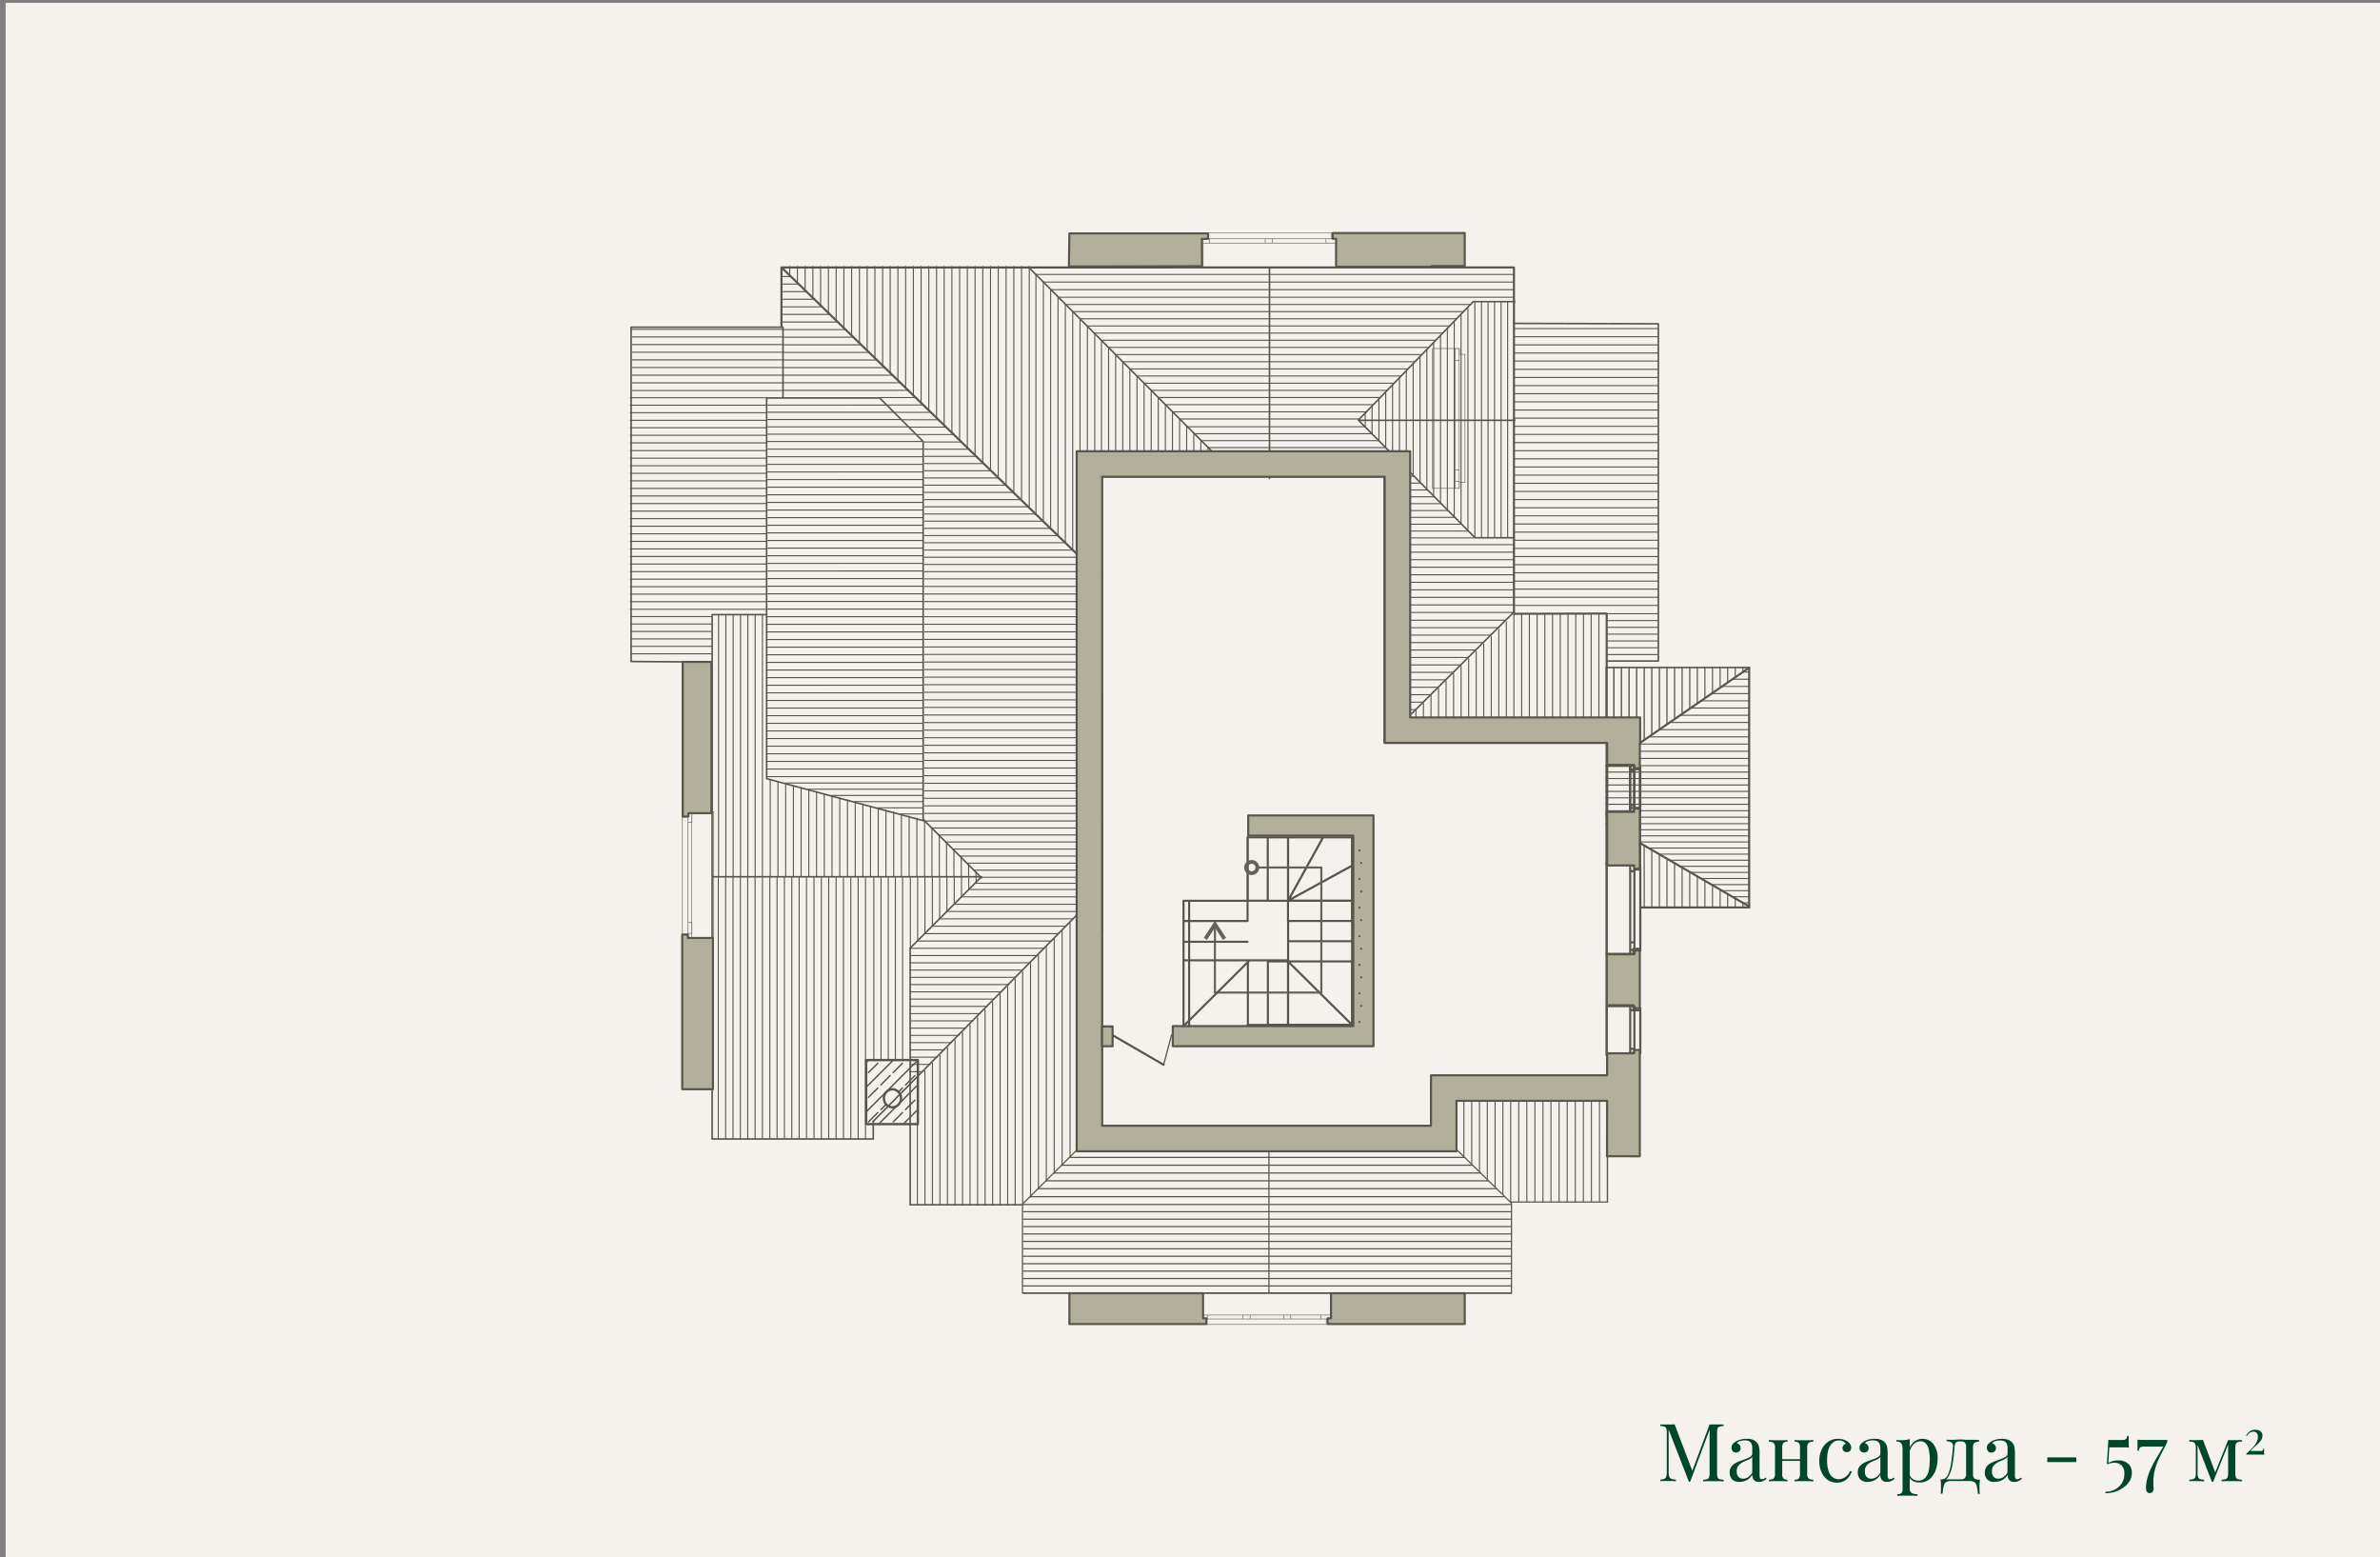 <svg id="b307e02c-45be-4686-ae9a-867b0df80562" data-name="Слой 1" xmlns="http://www.w3.org/2000/svg" xmlns:xlink="http://www.w3.org/1999/xlink" viewBox="0 0 844 552">
  <rect x="0" y="0" width="844" height="552" fill="#808080" stroke="none"/>
  <defs>
    <clipPath id="a0b31dd7-899f-4a63-8734-b35b5097b134">
      <rect x="223.34" y="82.24" width="397.32" height="387.52" style="fill: none"/>
    </clipPath>
  </defs>
  <title>ascot</title>
  <rect x="2" y="1" width="842" height="551" style="fill: #f5f1ed"/>
  <g>
    <path d="M611.22,505v.57a4.64,4.64,0,0,0-1.47.22,1.06,1.06,0,0,0-.67.68,5,5,0,0,0-.17,1.55v14.13a5,5,0,0,0,.17,1.54,1,1,0,0,0,.67.68,5.24,5.24,0,0,0,1.47.23v.57c-.44,0-1-.06-1.64-.07h-4.06c-.65,0-1.17,0-1.57.07v-.57a5.24,5.24,0,0,0,1.47-.23,1,1,0,0,0,.67-.68,5.3,5.3,0,0,0,.17-1.54V506.47l.11.08-7,18.75h-.45l-7.18-18.49v15a5.71,5.71,0,0,0,.18,1.61,1.28,1.28,0,0,0,.75.82,4.59,4.59,0,0,0,1.66.3v.57c-.34,0-.79-.06-1.34-.07h-3c-.49,0-.89,0-1.21.07v-.57a3.68,3.68,0,0,0,1.46-.3,1.22,1.22,0,0,0,.67-.82,5.77,5.77,0,0,0,.17-1.61V508a5,5,0,0,0-.17-1.55,1,1,0,0,0-.67-.68,4.62,4.62,0,0,0-1.46-.22V505L590,505l1.44,0,1.29,0,1.13-.06,6.46,17-.48.23,6.41-17.18h1.34l2,0Z" style="fill: #00462b"/>
    <path d="M616.91,525.35a3.5,3.5,0,0,1-2.69-.92,3.54,3.54,0,0,1-.84-2.47,3.23,3.23,0,0,1,.59-2,4.43,4.43,0,0,1,1.49-1.28,12.72,12.72,0,0,1,1.92-.85l1.93-.7a6.65,6.65,0,0,0,1.49-.77,1.31,1.31,0,0,0,.59-1.08v-1.77a3.68,3.68,0,0,0-.36-1.82,1.79,1.79,0,0,0-.95-.84,3.81,3.81,0,0,0-1.34-.22,6.57,6.57,0,0,0-1.53.2,2.23,2.23,0,0,0-1.29.83,1.64,1.64,0,0,1,.94.57,1.73,1.73,0,0,1,.4,1.17,1.45,1.45,0,0,1-.46,1.12,1.64,1.64,0,0,1-1.17.41,1.4,1.4,0,0,1-1.21-.52,2,2,0,0,1-.38-1.19,1.8,1.8,0,0,1,.37-1.19,4.38,4.38,0,0,1,.94-.86,6.35,6.35,0,0,1,1.69-.78,7.8,7.8,0,0,1,2.35-.33,6.49,6.49,0,0,1,2,.27,3.57,3.57,0,0,1,1.36.79,3.13,3.13,0,0,1,1,1.66,10.68,10.68,0,0,1,.23,2.35v7.92a2,2,0,0,0,.2,1,.73.73,0,0,0,.68.33,1.42,1.42,0,0,0,.7-.17,3.27,3.27,0,0,0,.59-.43l.31.49a10.07,10.07,0,0,1-1.14.75,3,3,0,0,1-1.45.3,2.14,2.14,0,0,1-2-.77,3.25,3.25,0,0,1-.48-1.76,4.85,4.85,0,0,1-2.07,2A5.89,5.89,0,0,1,616.91,525.35Zm1.26-1.14a3.15,3.15,0,0,0,1.68-.5,4.81,4.81,0,0,0,1.54-1.66v-5.59a2.91,2.91,0,0,1-1.33,1c-.6.25-1.21.52-1.85.81a5.19,5.19,0,0,0-1.64,1.2,3.11,3.11,0,0,0-.68,2.15,2.65,2.65,0,0,0,.65,2A2.23,2.23,0,0,0,618.17,524.21Z" style="fill: #00462b"/>
    <path d="M633.89,510.51v.6a2,2,0,0,0-1.45.43,2.26,2.26,0,0,0-.43,1.62v9.34a2.31,2.31,0,0,0,.43,1.63,2,2,0,0,0,1.45.42v.6l-1.35-.07c-.6,0-1.21,0-1.84,0s-1.27,0-1.94,0l-1.48.07v-.6a2.6,2.6,0,0,0,1.67-.42,2.11,2.11,0,0,0,.5-1.63v-9.34a2.07,2.07,0,0,0-.5-1.62,2.54,2.54,0,0,0-1.67-.43v-.6l1.48.07c.67,0,1.32,0,1.94,0s1.24,0,1.84,0Zm5.22,6.81v.57h-8v-.57Zm3.93-6.81v.6a2.54,2.54,0,0,0-1.67.43,2.07,2.07,0,0,0-.5,1.62v9.34a2.11,2.11,0,0,0,.5,1.63,2.6,2.6,0,0,0,1.67.42v.6l-1.48-.07c-.67,0-1.31,0-1.94,0s-1.24,0-1.84,0l-1.35.07v-.6a2,2,0,0,0,1.45-.42,2.31,2.31,0,0,0,.43-1.63v-9.34a2.26,2.26,0,0,0-.43-1.62,2,2,0,0,0-1.45-.43v-.6l1.35.07c.6,0,1.21,0,1.84,0s1.27,0,1.94,0Z" style="fill: #00462b"/>
    <path d="M651.81,510.08a6.93,6.93,0,0,1,1.77.23,5.23,5.23,0,0,1,1.54.68,3.33,3.33,0,0,1,1,1,2.24,2.24,0,0,1,.34,1.21,1.57,1.57,0,0,1-.42,1.18,1.49,1.49,0,0,1-1.09.41,1.69,1.69,0,0,1-1.09-.37,1.24,1.24,0,0,1-.47-1,1.53,1.53,0,0,1,.35-1.05,1.63,1.63,0,0,1,.84-.52,2.13,2.13,0,0,0-1-.85,3.55,3.55,0,0,0-1.55-.34,3.29,3.29,0,0,0-1.43.34,3.65,3.65,0,0,0-1.3,1.12,6.18,6.18,0,0,0-1,2.14,12.87,12.87,0,0,0-.37,3.37,11.33,11.33,0,0,0,.57,4,4.41,4.41,0,0,0,1.49,2.13,3.57,3.57,0,0,0,2,.64,4.47,4.47,0,0,0,2.25-.66,4.82,4.82,0,0,0,1.88-2.28l.54.2a6.55,6.55,0,0,1-.94,1.84,5.24,5.24,0,0,1-1.71,1.52,5.17,5.17,0,0,1-2.59.6,5.77,5.77,0,0,1-3.19-.91A6.39,6.39,0,0,1,646,522a9,9,0,0,1-.84-4,9.52,9.52,0,0,1,.84-4.11,6.82,6.82,0,0,1,2.35-2.8A6.1,6.1,0,0,1,651.81,510.08Z" style="fill: #00462b"/>
    <path d="M662.35,525.35a3.5,3.5,0,0,1-2.69-.92,3.54,3.54,0,0,1-.84-2.47,3.23,3.23,0,0,1,.58-2,4.56,4.56,0,0,1,1.5-1.28,12.29,12.29,0,0,1,1.92-.85c.67-.24,1.32-.47,1.92-.7a6.53,6.53,0,0,0,1.5-.77,1.3,1.3,0,0,0,.58-1.08v-1.77a3.81,3.81,0,0,0-.35-1.82,1.77,1.77,0,0,0-1-.84,3.77,3.77,0,0,0-1.34-.22,6.55,6.55,0,0,0-1.52.2,2.29,2.29,0,0,0-1.3.83,1.61,1.61,0,0,1,.94.57,1.68,1.68,0,0,1,.4,1.17,1.44,1.44,0,0,1-.45,1.12,1.67,1.67,0,0,1-1.17.41,1.39,1.39,0,0,1-1.21-.52,2,2,0,0,1-.39-1.19,1.86,1.86,0,0,1,.37-1.19,4.63,4.63,0,0,1,.94-.86,6.58,6.58,0,0,1,1.7-.78,7.76,7.76,0,0,1,2.35-.33,6.43,6.43,0,0,1,2,.27,3.61,3.61,0,0,1,1.37.79,3.2,3.2,0,0,1,1,1.66,10.68,10.68,0,0,1,.23,2.35v7.92a1.89,1.89,0,0,0,.2,1,.73.73,0,0,0,.68.33,1.42,1.42,0,0,0,.7-.17,3.22,3.22,0,0,0,.58-.43l.32.49a10.07,10.07,0,0,1-1.14.75,3,3,0,0,1-1.46.3,2.13,2.13,0,0,1-2-.77,3.17,3.17,0,0,1-.49-1.76,4.83,4.83,0,0,1-2.06,2A5.89,5.89,0,0,1,662.35,525.35Zm1.25-1.14a3.21,3.21,0,0,0,1.69-.5,4.79,4.79,0,0,0,1.53-1.66v-5.59a2.83,2.83,0,0,1-1.32,1c-.6.25-1.22.52-1.85.81a5.08,5.08,0,0,0-1.64,1.2,3.07,3.07,0,0,0-.68,2.15,2.61,2.61,0,0,0,.65,2A2.22,2.22,0,0,0,663.6,524.21Z" style="fill: #00462b"/>
    <path d="M677.25,510.17v17.49a1.71,1.71,0,0,0,.73,1.64,4.11,4.11,0,0,0,2,.41v.6l-1.73-.07c-.74,0-1.53,0-2.37,0-.59,0-1.17,0-1.75,0l-1.33.07v-.6a2.23,2.23,0,0,0,1.46-.37,1.83,1.83,0,0,0,.43-1.4V513.59a3.22,3.22,0,0,0-.46-1.9,2,2,0,0,0-1.71-.61v-.6q.91.09,1.77.09a13.4,13.4,0,0,0,1.58-.1A8.79,8.79,0,0,0,677.25,510.17Zm4.56-.09a4.75,4.75,0,0,1,3.77,1.81,8,8,0,0,1,1.53,5.26,12.29,12.29,0,0,1-.67,4,7.25,7.25,0,0,1-2.1,3.17,5.5,5.5,0,0,1-3.76,1.24,4.3,4.3,0,0,1-2.32-.62,3.19,3.19,0,0,1-1.32-1.51l.28-.4a3.67,3.67,0,0,0,1.15,1.33,3.57,3.57,0,0,0,4.38-.45,5.78,5.78,0,0,0,1.24-2.66,18.28,18.28,0,0,0,.35-3.69,15.43,15.43,0,0,0-.37-3.74,4.45,4.45,0,0,0-1.11-2.16,2.54,2.54,0,0,0-1.82-.71,3.5,3.5,0,0,0-2.54,1.15,6,6,0,0,0-1.45,3.49l-.34-.4a6.07,6.07,0,0,1,1.72-3.76A4.75,4.75,0,0,1,681.81,510.08Z" style="fill: #00462b"/>
    <path d="M701.83,510.51v.6a2.51,2.51,0,0,0-1.66.43,2,2,0,0,0-.5,1.62v9.34a2.2,2.2,0,0,0,.47,1.63,3.24,3.24,0,0,0,2,.42c-.08.67-.13,1.3-.16,1.91s0,1.08,0,1.4a16.23,16.23,0,0,0,.08,1.77h-.65a18.33,18.33,0,0,0-.39-2.7,2.44,2.44,0,0,0-.82-1.45,2.93,2.93,0,0,0-1.75-.44c-.61,0-1.18,0-1.7,0l-1.91,0q-1.12,0-3,0a3,3,0,0,0-1.75.42,2.28,2.28,0,0,0-.83,1.39,17.63,17.63,0,0,0-.38,2.67h-.66a13.73,13.73,0,0,0,.09-1.77c0-.32,0-.79,0-1.4s-.08-1.24-.15-1.91h7.17a2.05,2.05,0,0,0,1.46-.42,2.36,2.36,0,0,0,.43-1.63v-9.34a2.31,2.31,0,0,0-.43-1.62,2,2,0,0,0-1.46-.43H695a1.8,1.8,0,0,0-1.4.43,3,3,0,0,0-.48,1.62c-.08,1-.18,2.1-.3,3.23s-.29,2.23-.5,3.29a14.59,14.59,0,0,1-.85,2.88,7.17,7.17,0,0,1-.83,1.47,2.25,2.25,0,0,1-1.42.87l-.6-.35a2,2,0,0,0,1.51-.66,4.46,4.46,0,0,0,.88-1.47,18.94,18.94,0,0,0,1-4.3c.23-1.64.41-3.29.55-5a1.74,1.74,0,0,0-.5-1.62,2.93,2.93,0,0,0-1.75-.43v-.6l.72.07c.33,0,.74,0,1.21,0s1,0,1.47-.05,1-.06,1.55-.06,1,0,1.47.06,1,.05,1.64.05,1.32,0,2,0Z" style="fill: #00462b"/>
    <path d="M707.42,525.35a3.09,3.09,0,0,1-3.54-3.39,3.23,3.23,0,0,1,.59-2A4.63,4.63,0,0,1,706,518.7a12.4,12.4,0,0,1,1.93-.85l1.92-.7a6.53,6.53,0,0,0,1.5-.77,1.32,1.32,0,0,0,.58-1.08v-1.77a3.68,3.68,0,0,0-.36-1.82,1.72,1.72,0,0,0-.95-.84,3.81,3.81,0,0,0-1.34-.22,6.55,6.55,0,0,0-1.52.2,2.22,2.22,0,0,0-1.3.83,1.64,1.64,0,0,1,.94.57,1.68,1.68,0,0,1,.4,1.17,1.41,1.41,0,0,1-.46,1.12,1.64,1.64,0,0,1-1.17.41,1.4,1.4,0,0,1-1.21-.52,2,2,0,0,1-.38-1.19,1.8,1.8,0,0,1,.37-1.19,4.63,4.63,0,0,1,.94-.86,6.5,6.5,0,0,1,1.69-.78,7.82,7.82,0,0,1,2.36-.33,6.47,6.47,0,0,1,2,.27,3.61,3.61,0,0,1,1.37.79,3.27,3.27,0,0,1,1,1.66,10.73,10.73,0,0,1,.22,2.35v7.92a2,2,0,0,0,.2,1,.74.74,0,0,0,.69.33,1.41,1.41,0,0,0,.69-.17,3.27,3.27,0,0,0,.59-.43l.31.49a10.07,10.07,0,0,1-1.14.75,3,3,0,0,1-1.45.3,2.15,2.15,0,0,1-2-.77,3.25,3.25,0,0,1-.48-1.76,4.85,4.85,0,0,1-2.07,2A5.88,5.88,0,0,1,707.42,525.35Zm1.25-1.14a3.15,3.15,0,0,0,1.68-.5,4.81,4.81,0,0,0,1.54-1.66v-5.59a2.91,2.91,0,0,1-1.33,1l-1.85.81a5.15,5.15,0,0,0-1.63,1.2,3.07,3.07,0,0,0-.69,2.15,2.61,2.61,0,0,0,.66,2A2.19,2.19,0,0,0,708.67,524.21Z" style="fill: #00462b"/>
    <path d="M736.3,516.66v1.66H726v-1.66Z" style="fill: #00462b"/>
    <path d="M754.88,509.06c0,1.08,0,1.92,0,2.53s.05,1.15.09,1.63a9.44,9.44,0,0,0-1.57-.12c-.79,0-1.59,0-2.39,0h-3l-.34,5.5a12.13,12.13,0,0,1,1.39-.58,6,6,0,0,1,1.94-.27,5.17,5.17,0,0,1,3.82,1.25A4.29,4.29,0,0,1,756,522.1a5.61,5.61,0,0,1-.82,3,7.76,7.76,0,0,1-2.21,2.29,11.5,11.5,0,0,1-3,1.47,11.28,11.28,0,0,1-3.34.51v-.51a7.93,7.93,0,0,0,3.21-.74,6.28,6.28,0,0,0,2.51-2.16,6.2,6.2,0,0,0,1-3.57,4,4,0,0,0-.93-2.81,3.44,3.44,0,0,0-2.66-1,4.81,4.81,0,0,0-1.24.13,10,10,0,0,0-1.1.36l-.28-.17.54-8.49c.21,0,.45.06.73.08l.81,0h3.22a2.19,2.19,0,0,0,1.48-.33,2,2,0,0,0,.42-1.12Z" style="fill: #00462b"/>
    <path d="M758,510.37a13,13,0,0,0,1.68.11c.86,0,1.71,0,2.57,0h6.32v.6a31.08,31.08,0,0,1-1.44,3c-.56,1-1.11,2.12-1.65,3.29a22.25,22.25,0,0,0-1.34,3.79,17.11,17.11,0,0,0-.5,4.49c0,.3,0,.58,0,.85s0,.51.06.74,0,.45,0,.66a1.56,1.56,0,0,1-.37,1,1.26,1.26,0,0,1-1,.41,1.06,1.06,0,0,1-1-.49,2,2,0,0,1-.31-1.11,14,14,0,0,1,.49-3.73,23.27,23.27,0,0,1,1.3-3.49c.53-1.13,1.12-2.23,1.75-3.3s1.27-2.12,1.88-3.14,1.18-2,1.67-3l-.8,1.79h-6.92a2.26,2.26,0,0,0-1.48.32,2,2,0,0,0-.43,1.14h-.48c0-1,0-1.82,0-2.42S758,510.81,758,510.37Z" style="fill: #00462b"/>
    <path d="M795,510.48v.57a4.64,4.64,0,0,0-1.47.22,1.08,1.08,0,0,0-.67.68,5.29,5.29,0,0,0-.17,1.55v8.63a5.3,5.3,0,0,0,.17,1.54,1,1,0,0,0,.67.68,5.24,5.24,0,0,0,1.47.23v.57c-.44,0-1-.06-1.6-.07h-4c-.65,0-1.17,0-1.57.07v-.57a5.37,5.37,0,0,0,1.47-.23,1,1,0,0,0,.67-.68,5.3,5.3,0,0,0,.17-1.54v-10l-5.3,13.17h-.46l-5.07-13v9.82a5.3,5.3,0,0,0,.17,1.54,1,1,0,0,0,.67.68,5.24,5.24,0,0,0,1.47.23v.57c-.69,0-1.55-.08-2.59-.08h-1.44c-.49,0-.89,0-1.21.07v-.57a5.22,5.22,0,0,0,1.46-.23,1,1,0,0,0,.67-.68,5,5,0,0,0,.17-1.54V513.5a5,5,0,0,0-.17-1.55,1,1,0,0,0-.67-.68,4.62,4.62,0,0,0-1.46-.22v-.57l1.21.06,1.44,0q1.24,0,2.19-.09l4.5,11.94-.34.06,4.76-11.91h1.34q1,0,1.92,0Z" style="fill: #00462b"/>
    <path d="M799.81,506.88a2.84,2.84,0,0,1,1.82.54,1.87,1.87,0,0,1,.67,1.55,2.85,2.85,0,0,1-.47,1.56,7.28,7.28,0,0,1-1.16,1.37c-.46.43-.93.85-1.39,1.26a7.61,7.61,0,0,0-1.15,1.23h3.37a1.36,1.36,0,0,0,.87-.19,1.28,1.28,0,0,0,.25-.66h.28c0,.59,0,1,0,1.35s0,.6.05.86a6.23,6.23,0,0,0-1-.07H796.6v-.29q.49-.54,1.2-1.17a17.36,17.36,0,0,0,1.35-1.36,7.29,7.29,0,0,0,1.1-1.61,4.18,4.18,0,0,0,.44-1.9,1.85,1.85,0,0,0-.44-1.37,1.69,1.69,0,0,0-1.22-.42,2.09,2.09,0,0,0-1.23.39,3.36,3.36,0,0,0-1,1.17l-.26-.15a4.38,4.38,0,0,1,1.15-1.43A3.22,3.22,0,0,1,799.81,506.88Z" style="fill: #00462b"/>
  </g>
  <g>
    <path d="M579.59,272.77H578.1m0,0v-1.45m1.49,0v1.45m0-1.45H578.1" style="fill: none;stroke: #57564a;stroke-linecap: round;stroke-linejoin: round;stroke-width: 0.741px"/>
    <path d="M579.59,286.43H578.1m1.49,1.45v-1.45m-1.49,0v1.45m1.49,0H578.1" style="fill: none;stroke: #57564a;stroke-linecap: round;stroke-linejoin: round;stroke-width: 0.745px"/>
    <path d="M581.69,272.05h-2.1v-.73H569.7v17.4h9.89V288h2.1V272.05m-3.59,16.67v-17.4h1.49v17.4H578.1" style="fill: none;stroke: #57564a;stroke-linecap: round;stroke-linejoin: round;stroke-width: 0.741px"/>
    <path d="M519.56,125.61h-2v-2.06H508v49.58h9.51v-2.07h2V125.61m-3.45,47.52V123.55h1.42v49.58h-1.42m1.42-6.54h-1.42m1.42,4.13v-4.13m-1.42,0v4.13m1.42,0h-1.42m1.42-43h-1.42m0,0v-4.13m1.42,0v4.13m0-4.13h-1.42M242,289.63H244v-1.89h9.11v45.31H244v-1.89H242V289.63m3.31,43.42V287.74H244v45.31h1.37m-1.37-6h1.37M244,330.85v-3.77m1.37,0v3.77m-1.37,0h1.37M244,291.52h1.37m0,0v-3.78m-1.37,0v3.78m0-3.78h1.37" style="fill: none;stroke: #57564a;stroke-linecap: round;stroke-linejoin: round;stroke-width: 0.197px"/>
    <path d="M487.07,289.09V370.9H415.9v-7.13h64V296.22H442.65v-7.13Z" style="fill: #b2af9b;fill-rule: evenodd"/>
    <path d="M487.07,289.09V370.9H415.9v-7.13h64V296.22H442.65v-7.13Z" style="fill: none;stroke: #57564a;stroke-linecap: round;stroke-linejoin: round;stroke-width: 0.75px"/>
    <polygon points="383.43 289.86 390.81 289.86 390.81 330.43 383.43 330.43 383.43 289.86 383.43 289.86 383.43 289.86" style="fill: #b2af9b;fill-rule: evenodd"/>
    <polygon points="383.43 289.86 390.81 289.86 390.81 330.43 383.43 330.43 383.43 289.86 383.43 289.86 383.43 289.86" style="fill: none;stroke: #57564a;stroke-linecap: round;stroke-linejoin: round;stroke-width: 0.75px"/>
    <polygon points="569.69 288.23 579.71 288.23 579.71 286.43 581.59 286.43 581.59 288.23 581.59 288.23 581.59 306.46 581.59 306.46 581.59 308.26 579.71 308.26 579.71 306.46 569.69 306.46 569.69 288.23 569.69 288.23 569.69 288.23" style="fill: #b2af9b;fill-rule: evenodd"/>
    <polygon points="569.69 288.23 579.71 288.23 579.71 286.43 581.59 286.43 581.59 288.23 581.59 288.23 581.59 306.46 581.59 306.46 581.59 308.26 579.71 308.26 579.71 306.46 569.69 306.46 569.69 288.23 569.69 288.23 569.69 288.23" style="fill: none;stroke: #57564a;stroke-linecap: round;stroke-linejoin: round;stroke-width: 0.745px"/>
    <polygon points="569.72 338.15 579.25 338.15 579.25 336.34 581.51 336.34 581.51 338.15 581.51 338.15 581.51 356.37 581.51 356.37 581.51 358.18 579.25 358.18 579.25 356.37 569.72 356.37 569.72 338.15 569.72 338.15 569.72 338.15" style="fill: #b2af9b;fill-rule: evenodd"/>
    <polygon points="569.72 338.15 579.25 338.15 579.25 336.34 581.51 336.34 581.51 338.15 581.51 338.15 581.51 356.37 581.51 356.37 581.51 358.18 579.25 358.18 579.25 356.37 569.72 356.37 569.72 338.15 569.72 338.15 569.72 338.15" style="fill: none;stroke: #57564a;stroke-linecap: round;stroke-linejoin: round;stroke-width: 0.745px"/>
    <g style="clip-path: url(#a0b31dd7-899f-4a63-8734-b35b5097b134)">
      <path d="M581.69,357.43h-2.1v-.73H569.7v17.4h9.89v-.72h2.1V357.43M578.1,374.1V356.7h1.49v17.4H578.1m1.49-2.29H578.1m1.49,1.45v-1.45m-1.49,0v1.45m1.49,0H578.1m1.49-15.11H578.1m0,0V356.7m1.49,0v1.45m0-1.45H578.1" style="fill: none;stroke: #57564a;stroke-linecap: round;stroke-linejoin: round;stroke-width: 0.745px"/>
      <path d="M457.72,467.58v-1.39m-2.53,1.39v-1.39m-11.85,1.39v-1.39m27,3.36v-2h1.94v-9.27H425.87v9.27h1.94v2h42.51m-44.45-3.36h46.39v1.39H425.87v-1.39m14.94,1.39v-1.39m-12.68,1.39H432m0-1.39h-3.86m0,1.39v-1.39m40.26,1.39v-1.39m0,0h3.87m0,1.39h-3.87m3.87,0v-1.39m-21-381.53v1.5m-2.59-1.5v1.5m23.56-3.63v2.13h2v10H426.65v-10h2V82.53H472.2m-45.55,3.63h47.53v-1.5H426.65v1.5m2.3-1.5h4m0,1.5h-4m0-1.5v1.5m41.27-1.5v1.5m0,0h4m0-1.5h-4m4,0v1.5" style="fill: none;stroke: #57564a;stroke-linecap: round;stroke-linejoin: round;stroke-width: 0.197px"/>
    </g>
    <path d="M482.07,301.49h0m.64,4.43h0m-.64,5.71h0m.64,4.43h0m-.64,5.71h0m.64,4.43h0m-.64,5.7h0m.64,4.44h0m-.64,5.7h0m.64,4.44h0m-.64,5.7h0m.64,4.44h0m-.64,5.7h0m-39.66-43h7.17m-7.17-22.49v22.49m7.17-22.49h-7.17m7.17,22.49V296.84m0,22.49h7.17m-7.17-22.49v22.49m7.17-22.49h-7.17m7.17,22.49V296.84M419.7,319.33v7.17m22.71-7.17H419.7m22.71,7.17v-7.17M419.7,326.5h22.71m-22.71,0v37.4m22.71-37.39H419.7m37.05,14.33,22.7,22.47m0-22.47h-22.7m22.7,22.47V340.83m0,22.47-22.7-22.47m0,22.47h22.7m-22.7-22.47V363.3m0-44,22.7-12.42m0,12.42h-22.7m22.7-12.42v12.42m0-12.42V296.86m-22.7,22.47,22.7-12.42m-10.29-10.05-12.41,22.47m22.7-22.47H469.16M456.75,326.5v-7.17m22.7,7.17h-22.7m22.7-7.17v7.17m-22.7-7.17h22.7m-37,44h7.17m0,0V340.83m0,0h7.17m-7.17,22.47V340.83m7.17,22.47h-7.17m7.17-22.47V363.3m0-22.47v-7.16m22.7,7.16h-22.7m22.7-7.16v7.16m-22.7-7.16h22.7m-22.7,0V326.5m22.7,7.17h-22.7m22.7-7.17v7.17m-22.7-7.17h22.7m-10.29-29.64-12.41,22.47m0-22.47h12.41m-12.41,22.47V296.86m-37,22.47h22.7m0,0V296.86" style="fill: none;stroke: #57564a;stroke-linecap: round;stroke-linejoin: round;stroke-width: 0.745px"/>
    <polyline points="445.73 307.55 468.58 307.55 468.58 351.88 430.83 351.88 430.84 328.65" style="fill: none;stroke: #636259;stroke-linecap: round;stroke-linejoin: round;stroke-width: 0.745px"/>
    <path d="M427.45,332.85l3.39-5.22,3.39,5.22m11.65-25.3a2,2,0,1,0-2,2,2,2,0,0,0,2-2" style="fill: none;stroke: #636259;stroke-miterlimit: 22.926;stroke-width: 1.324px"/>
    <path d="M419.7,333.88h22.71m-22.71,6.57h37m-36.56,22.88,22.71-22.6m-21.16-21.17v44.33m20.84-.59V340.83" style="fill: none;stroke: #57564a;stroke-linecap: round;stroke-linejoin: round;stroke-width: 0.745px"/>
    <line x1="386.78" y1="246.28" x2="386.78" y2="289.8" style="fill: none;stroke: #57564a;stroke-linejoin: bevel;stroke-width: 1.862px"/>
    <path d="M390.64,246.28V289.8m-6.16-43.52V289.8" style="fill: none;stroke: #57564a;stroke-linejoin: bevel;stroke-width: 0.745px"/>
    <line x1="386.78" y1="330.36" x2="386.78" y2="363.68" style="fill: none;stroke: #57564a;stroke-linejoin: bevel;stroke-width: 1.862px"/>
    <path d="M390.64,330.36v33.32m-6.16-33.32v33.32" style="fill: none;stroke: #57564a;stroke-linejoin: bevel;stroke-width: 0.745px"/>
    <line x1="412.64" y1="377.48" x2="394.4" y2="366.91" style="fill: none;stroke: #57564a;stroke-linecap: round;stroke-linejoin: round;stroke-width: 0.75px"/>
    <line x1="415.46" y1="366.91" x2="412.64" y2="377.48" style="fill: none;stroke: #57564a;stroke-linecap: round;stroke-linejoin: round;stroke-width: 0.45px"/>
    <g style="clip-path: url(#a0b31dd7-899f-4a63-8734-b35b5097b134)">
      <path d="M450,458.06V399.2M362.6,458.39H536V426.53L508,399.2H390.74v-.33l-28.14,28v31.53Z" style="fill: none;stroke: #57564a;stroke-linecap: round;stroke-linejoin: round;stroke-width: 0.429px"/>
      <path d="M362.18,427.11H322.77v-91l25.29-25.29H252.82m18.72-92.93h-19V403.79h57.14v-6.24M252,234.71l-28.19-.2V116h53.85v25" style="fill: none;stroke: #57564a;stroke-linecap: round;stroke-linejoin: round;stroke-width: 0.559px"/>
      <path d="M390.74,205,277.2,94.87M570.37,271.1l49.92-34.39v85H582.13m-305-205.89v-21H536.88V217.6l32.89-.09v45.65" style="fill: none;stroke: #57564a;stroke-linecap: round;stroke-linejoin: round;stroke-width: 0.745px"/>
      <path d="M620.37,236.64H569.88m-33-122,51.2.15V234.34H570.05M537.21,149h-55.5m55.5-42.07H522.43l-40.72,42,41.38,41.71h13.79m-86.69-21V94.78m-85.25.14L438.74,169" style="fill: none;stroke: #57564a;stroke-linecap: round;stroke-linejoin: round;stroke-width: 0.559px"/>
      <line x1="620.29" y1="321.37" x2="570.08" y2="292.18" style="fill: none;stroke: #57564a;stroke-linecap: round;stroke-linejoin: round;stroke-width: 0.745px"/>
    </g>
    <path d="M390.74,315.36l-81.1,82.2M490.9,262.63l46-45.69" style="fill: none;stroke: #57564a;stroke-linecap: round;stroke-linejoin: round;stroke-width: 0.559px"/>
    <polyline points="535.89 426.13 570 426.13 570 398.38" style="fill: none;stroke: #57564a;stroke-linecap: round;stroke-linejoin: round;stroke-width: 0.429px"/>
    <polygon points="490.9 263.25 507.98 263.25 569.88 263.25 569.88 381.47 507.98 381.47 507.98 399.2 490.9 399.2 407.82 399.2 390.74 399.2 390.74 169 490.9 169 490.9 263.25 490.9 263.25 490.9 263.25" style="fill: none;stroke: #57564a;stroke-linecap: round;stroke-linejoin: round;stroke-width: 0.559px"/>
    <path d="M362.83,458.47H536M363,429.58H536M363,432.2H536m-173,2.63H536m-173,2.63H536m-173.07,2.62H536m-173.07,2.63H536M362.9,445.34H536M362.88,448H536m-173.1,2.62H536m-173.11,2.63H536m-173.12,2.63H536M363,427H536m-170.23-2.77H533.22M368.56,421.4H530.44m-159.1-2.78H527.65m-153.53-2.77H524.86m-147.95-2.78H522.07M379.69,410.3h139.6m-136.82-2.78h134m-131.24-2.77H513.71M388,402H510.93M390.82,399.2H508.14" style="fill: none;stroke: #57564a;stroke-linecap: round;stroke-linejoin: round;stroke-width: 0.429px"/>
    <path d="M570.08,426.16v-44.8m-2.86,44.78V381.35m-2.87,44.77V381.34m-2.86,44.76V381.34m-2.86,44.75V381.33m-2.87,44.74V381.32m-2.86,44.73V381.32M550,426V381.31M547.17,426V381.31M544.31,426V381.3M541.45,426V381.29M538.58,426V381.29m-2.86,44.65V381.28m-2.76,42v-42m-2.77,39.34V381.3M527.43,418V381.31m-2.77,34v-34m-2.76,31.34V381.34M519.13,410V381.34m-2.76,26v-26m-2.77,23.33V381.37M510.84,402V381.38m-2.76,18v-18" style="fill: none;stroke: #57564a;stroke-linecap: round;stroke-linejoin: round;stroke-width: 0.372px"/>
    <path d="M583.07,300v21.57" style="fill: none;stroke: #57564a;stroke-linecap: round;stroke-linejoin: round;stroke-width: 0.405px"/>
    <path d="M585.76,301.52v20" style="fill: none;stroke: #57564a;stroke-linecap: round;stroke-linejoin: round;stroke-width: 0.402px"/>
    <path d="M588.45,303.06v18.5" style="fill: none;stroke: #57564a;stroke-linecap: round;stroke-linejoin: round;stroke-width: 0.4px"/>
    <path d="M591.14,304.59v17" style="fill: none;stroke: #57564a;stroke-linecap: round;stroke-linejoin: round;stroke-width: 0.397px"/>
    <path d="M593.83,306.12v15.44" style="fill: none;stroke: #57564a;stroke-linecap: round;stroke-linejoin: round;stroke-width: 0.395px"/>
    <path d="M596.52,307.65v13.91" style="fill: none;stroke: #57564a;stroke-linecap: round;stroke-linejoin: round;stroke-width: 0.392px"/>
    <path d="M599.22,309.19v12.37" style="fill: none;stroke: #57564a;stroke-linecap: round;stroke-linejoin: round;stroke-width: 0.39px"/>
    <path d="M601.91,310.72v10.84" style="fill: none;stroke: #57564a;stroke-linecap: round;stroke-linejoin: round;stroke-width: 0.387px"/>
    <path d="M604.6,312.25v9.31" style="fill: none;stroke: #57564a;stroke-linecap: round;stroke-linejoin: round;stroke-width: 0.385px"/>
    <path d="M607.29,313.78v7.78" style="fill: none;stroke: #57564a;stroke-linecap: round;stroke-linejoin: round;stroke-width: 0.382px"/>
    <path d="M610,315.32v6.24" style="fill: none;stroke: #57564a;stroke-linecap: round;stroke-linejoin: round;stroke-width: 0.38px"/>
    <path d="M612.67,316.85v4.71" style="fill: none;stroke: #57564a;stroke-linecap: round;stroke-linejoin: round;stroke-width: 0.377px"/>
    <g style="clip-path: url(#a0b31dd7-899f-4a63-8734-b35b5097b134)">
      <path d="M615.36,318.38v3.18" style="fill: none;stroke: #57564a;stroke-linecap: round;stroke-linejoin: round;stroke-width: 0.375px"/>
      <path d="M620.18,271.43H569.44m50.74,2.28H569.44M620.18,276H569.44m50.74,2.28H569.44m50.74,2.28H569.44m50.74,2.28H569.44m50.74,2.28H569.44m50.74,2.29H569.44m50.74,2.28H569.44m50.74-20.81h-47m47-2.55H576.93m43.25-2.55H580.67m39.51-2.56H584.41m35.77-2.55h-32m32-2.55H591.89m28.29-2.55H595.63M620.18,251h-20.8m20.8-2.55H603.12m17.06-2.55H606.86m13.32-2.56H610.6m9.58-2.55h-5.84m5.84-2.55h-2.09M620.18,292H569.44m50.74,2.16h-47m47,2.16H576.93m43.25,2.16H580.67m39.51,2.16H584.41m35.77,2.16h-32m32,2.16H591.89m28.29,2.16H595.63m24.55,2.16h-20.8m20.8,2.16H603.12m17.06,2.16H606.86m13.32,2.15H610.6m9.58,2.17h-5.84m5.84,2.15h-2.09m0-.12v1.65" style="fill: none;stroke: #57564a;stroke-linecap: round;stroke-linejoin: round;stroke-width: 0.372px"/>
    </g>
    <line x1="569.61" y1="271.38" x2="569.61" y2="236.58" style="fill: none;stroke: #57564a;stroke-linecap: round;stroke-linejoin: round;stroke-width: 0.497px"/>
    <path d="M572.31,269.52V236.58" style="fill: none;stroke: #57564a;stroke-linecap: round;stroke-linejoin: round;stroke-width: 0.49px"/>
    <path d="M575,267.66V236.58" style="fill: none;stroke: #57564a;stroke-linecap: round;stroke-linejoin: round;stroke-width: 0.483px"/>
    <path d="M577.69,265.8V236.58" style="fill: none;stroke: #57564a;stroke-linecap: round;stroke-linejoin: round;stroke-width: 0.476px"/>
    <path d="M580.38,263.93V236.58" style="fill: none;stroke: #57564a;stroke-linecap: round;stroke-linejoin: round;stroke-width: 0.469px"/>
    <path d="M583.07,262.07V236.58" style="fill: none;stroke: #57564a;stroke-linecap: round;stroke-linejoin: round;stroke-width: 0.462px"/>
    <path d="M585.76,260.21V236.58" style="fill: none;stroke: #57564a;stroke-linecap: round;stroke-linejoin: round;stroke-width: 0.455px"/>
    <path d="M588.45,258.35V236.58" style="fill: none;stroke: #57564a;stroke-linecap: round;stroke-linejoin: round;stroke-width: 0.448px"/>
    <path d="M591.14,256.49V236.58" style="fill: none;stroke: #57564a;stroke-linecap: round;stroke-linejoin: round;stroke-width: 0.441px"/>
    <path d="M593.83,254.62v-18" style="fill: none;stroke: #57564a;stroke-linecap: round;stroke-linejoin: round;stroke-width: 0.435px"/>
    <path d="M596.52,252.76V236.58" style="fill: none;stroke: #57564a;stroke-linecap: round;stroke-linejoin: round;stroke-width: 0.427px"/>
    <path d="M599.22,250.9V236.58" style="fill: none;stroke: #57564a;stroke-linecap: round;stroke-linejoin: round;stroke-width: 0.421px"/>
    <path d="M601.91,249V236.58" style="fill: none;stroke: #57564a;stroke-linecap: round;stroke-linejoin: round;stroke-width: 0.414px"/>
    <path d="M604.6,247.18v-10.6" style="fill: none;stroke: #57564a;stroke-linecap: round;stroke-linejoin: round;stroke-width: 0.407px"/>
    <path d="M607.29,245.31v-8.73" style="fill: none;stroke: #57564a;stroke-linecap: round;stroke-linejoin: round;stroke-width: 0.4px"/>
    <path d="M610,243.45v-6.87" style="fill: none;stroke: #57564a;stroke-linecap: round;stroke-linejoin: round;stroke-width: 0.393px"/>
    <path d="M612.67,241.59v-5" style="fill: none;stroke: #57564a;stroke-linecap: round;stroke-linejoin: round;stroke-width: 0.386px"/>
    <path d="M615.36,239.73v-3.15" style="fill: none;stroke: #57564a;stroke-linecap: round;stroke-linejoin: round;stroke-width: 0.379px"/>
    <path d="M618.05,237.87v-1.29m-295.36,99.6h47.63m-47.63,2.58h45.1m-45.1,2.57h42.57m-42.57,2.57h40m-40,2.57h37.5m-37.5,2.58h35m-35,2.57h32.44m-32.44,2.57H352.6m-29.91,2.58h27.37m-27.37,2.57h24.84m-24.84,2.57H345m-22.31,2.58h19.78m-19.78,2.57h17.24m-17.24,2.57H337.4m-14.71,2.57h12.18m-12.18,2.58h9.65m-9.65,2.57h7.11m-7.11,2.57h4.58" style="fill: none;stroke: #57564a;stroke-linecap: round;stroke-linejoin: round;stroke-width: 0.372px"/>
    <path d="M312.39,375.85l.05-.05M308,380.22l3.28-3.28m9.84-1.09.05-.05m-4.42,4.42,3.28-3.28m-7.65,7.65,3.28-3.28M308,389l3.28-3.27m9.84-1.1,3.28-3.28m-5.76,5.76,1.39-1.38m-7.65,7.65,1.8-1.81M308,397.71l3.28-3.28m9.84-1.09,3.28-3.28m-7.65,7.65,3.28-3.28m-12.86-17.75.89-.88m-.89,9.63,9.63-9.63m-2.74,11.48,11.42-11.42m-18.31,18.31,6.78-6.78m5.28,3.46,6.25-6.25m-13.91,13.91,6.26-6.25m2.49,6.25,5.16-5.16" style="fill: none;stroke: #57564a;stroke-linecap: round;stroke-linejoin: round;stroke-width: 0.514px"/>
    <path d="M316.49,392.57a3.22,3.22,0,0,1,0-6.43m0,0a3.22,3.22,0,0,1,0,6.43m9,5.94V375.8m-1.91,22.71h1.91m-15.93,0h14m-16.4,0h2.38m-2.38-22.71v22.71m18.31-22.71H307.18" style="fill: none;stroke: #57564a;stroke-linecap: round;stroke-linejoin: round;stroke-width: 0.832px"/>
    <path d="M327.26,256.42H272m55.27,2.7H272m55.27,2.7H272m55.27,2.7H272m55.27,2.7H272m55.27,2.7H272m55.27,2.7H272m55.27,2.7H272m55.27,2.27H278.49m48.75,2.19H286.65M327.22,282H294.81m32.39,2.19H303m24.21,2.19H311.12m16,2.18h-7.88m26.87,22.14v-1.57m-2.61,1.6v-4.22m-2.61,4.25v-6.87m-2.61,6.9v-9.52m-2.61,9.55V298.62M333.1,310.8V296m-2.61,14.83V293.38m-2.62,17.48v-20.1m-2.73,20.1V290m-2.74,20.82V289.32m-2.74,21.54V288.61m-2.74,22.25v-23m-2.74,23V287.17m-2.74,23.69V286.45m-2.74,24.41V285.73M306,310.86V285m-2.73,25.85V284.29m-2.74,26.57V283.57m-2.74,27.29v-28m-2.74,28V282.13m-2.74,28.73V281.41m-2.74,29.45V280.69m-2.74,30.17V280m-2.74,30.89v-31.6m-2.73,31.6V278.54m-2.74,32.32v-33m-2.74,33V277.1m-2.74,33.76V276.38m-2.76,34.28v-92.8m-2.59,92.84V217.89m-2.6,92.84v-92.8m-2.59,92.83V218M260,310.79V218m-2.59,92.84V218m-2.6,92.84v-92.8m91.33,94.82v-1.77m-2.59,4.36v-4.36m-2.58,6.94v-6.94m-2.58,9.52v-9.52m-2.59,12.1v-12.1m-2.58,14.69V311.11m-2.58,17.27V311.11M328,331V311.11m-2.58,22.44V311.11m-2.58,25v-25m-2.76,64.43V311.11m-2.56,64.43V311.11M315,375.54V311.11m-2.57,64.43V311.11m-2.56,64.43V311.11m-2.94,0v92.61m-2.61-92.61v92.61m-2.61-92.61v92.61m-2.61-92.61v92.61m-2.61-92.61v92.61m-2.61-92.61v92.61m-2.61-92.61v92.61m-2.61-92.61v92.61M286,311.11v92.61m-2.61-92.61v92.61m-2.61-92.61v92.61m-2.61-92.61v92.61m-2.61-92.61v92.61M273,311.11v92.61m-2.62-92.61v92.61m-2.61-92.61v92.61m-2.61-92.61v92.61m-2.61-92.61v92.61m-2.61-92.61v92.61m-2.61-92.61v92.61m-2.61-92.61v92.61M387.87,318.4v83.54m-2.81-80.65v83.46m-2.8-80.57v83.37m-2.8-80.48v83.28M376.66,330v83.19m-2.81-80.3V416m-2.8-80.21v83m-2.8-80.13v82.93m-2.8-80v82.84m-2.8-79.95v82.75M360,347.11v80.05m-2.66-77.35v77.35m-2.67-74.64v74.64M352,355.22v71.94m-2.67-69.24v69.24m-2.66-66.54v66.54M344,363.32v63.84M341.33,366v61.13m-2.67-58.43v58.43M336,371.43v55.73m-2.67-53v53m-2.66-50.33v50.33M328,379.54v47.62m-2.67-44.92v44.92M277.53,98h3m-2.94,2.69h5.73m-5.72,2.7h8.5m-8.48,2.69h11.27m-11.26,2.69h14m-14,2.7h16.82m-16.8,2.69h19.58m-19.57,2.69H300m-22.34,2.69h25.13m-25.11,2.7h27.89m-27.88,2.69h30.67m-30.66,2.69h33.44m-33.43,2.7H313.9M277.7,133h39m-39,2.69h41.76m-41.75,2.69h44.53m-10.64,2.56h13.2m-10.51,2.63h13.21M317,146.18H330.2m-10.51,2.63h13.2m-10.51,2.62h13.2m-10.51,2.63h13.21m-10.51,2.63H341m-13.2,2.55h15.81m-15.81,2.55H346.2m-18.43,2.55h21m-21,2.55h23.65m-23.65,2.55H354M327.77,172h28.88m-28.88,2.55h31.49m-31.49,2.56h34.1m-34.1,2.55h36.72m-36.72,2.55H367.1m-39.33,2.55h42m-42,2.55h44.56m-44.56,2.55h47.17m-47.17,2.55h49.78M327.77,195h52.4m-52.4,2.55h55m-55,2.55h57.62m-57.62,2.56H388m-60.24,2.55h62.85m-62.85,2.68h62.85m-62.85,2.69h62.85m-62.85,2.68h62.85m-62.85,2.69h62.85m-62.85,2.68h62.85m-62.85,2.68h62.85M327.77,224h62.85m-62.85,2.68h62.85m-62.85,2.69h62.85M327.77,232h62.85m-62.85,2.69h62.85m-62.85,2.68h62.85m-62.85,2.69h62.85m-62.85,2.68h62.85m-62.85,2.69h62.85m-62.85,2.68h62.85m-62.85,2.68h62.85m-62.85,2.69h62.85m-62.85,2.68h62.85m-62.85,2.69h62.85m-62.85,2.68h62.85m-62.85,2.69h62.85m-62.85,2.68h62.85m-62.85,2.69h62.85m-62.85,2.68h62.85M327.77,275h62.85m-62.85,2.69h62.85m-62.85,2.68h62.85M327.77,283h62.85m-62.85,2.68h62.85m-62.85,2.69h62.85m-62.85,2.68h62.85m-60.32,2.49h60.32M332.84,296h57.78m-55.24,2.48h55.24M337.91,301h52.71m-50.17,2.49h50.17M343,306h47.63m-45.1,2.49h45.1m-44.57,4.65h44.57M348.06,311h42.56m-46.7,4.34h46.5m-49.15,2.61h46.64m-49.29,2.61H385.4M336,323.13h46.92m-49.57,2.61h47.06m-49.71,2.61h47.2M328,331h47.35m-50,2.61h47.49m-58.39-190H272.14M317,146.15h-44.9m47.47,2.59h-47.5m50.06,2.59H272.05m52.65,2.59H272m55.24,2.59H272m55.27,2.7H272m55.27,2.7H272m55.27,2.7H272m55.27,2.7H272m55.27,2.7H272m55.27,2.7H272m55.27,2.7H272m55.27,2.7H272m55.27,2.7H272m55.27,2.7H272m55.27,2.7H272m55.27,2.7H272m55.27,2.7H272m55.27,2.7H272m55.27,2.7H272m55.27,2.71H272m55.27,2.7H272m55.27,2.7H272m55.27,2.7H272m55.27,2.7H272m55.27,2.7H272m55.27,2.7H272m55.27,2.7H272m55.27,2.7H272m55.27,2.7H272m55.27,2.7H272m55.27,2.7H272m55.27,2.7H272m55.27,2.7H272m55.27,2.7H272m55.27,2.7H272m55.27,2.7H272m55.27,2.7H272m55.27,2.7H272m55.27,2.7H272m55.27,2.7H272" style="fill: none;stroke: #57564a;stroke-linecap: round;stroke-linejoin: round;stroke-width: 0.372px"/>
    <g style="clip-path: url(#a0b31dd7-899f-4a63-8734-b35b5097b134)">
      <polyline points="348.06 311.19 327.37 290.5 327.37 156.52 311.94 141.08 271.87 141.08 271.87 276.05 327.57 290.98" style="fill: none;stroke: #57564a;stroke-linecap: round;stroke-linejoin: round;stroke-width: 0.559px"/>
      <path d="M518.15,236.13v27m-2.67-24.42v24.4m-2.67-21.79v21.77M510.13,244V263.1m-2.67-16.53v16.51m-2.67-13.89v13.87m-2.67-11.26V263m-2.67-8.63V263m-2.68-6v6m-2.67-3.37V263m40.54-72.62V106.91m-2.32,83.45V106.91M530,190.36V106.91m-2.31,83.45V106.91m-2.32,83.45V106.91M523,190.26V106.81m-2.44,81V109.28m-2.43,76.1V111.75m-2.43,71.19V114.22m-2.43,66.28V116.69m-2.43,61.38V119.16m-2.44,56.47v-54M506,173.19V124.1m-2.43,46.65V126.57m-2.43,41.74V129m-2.44,36.83V131.5m-2.43,31.94V134m-2.43,27V136.44m-2.43,22.12V138.91M489,156.12V141.38m-2.44,12.3v-9.83m-2.43,7.39v-4.92M491,259.48h3m-3-2.64h5.65M491,254.2h8.3m-8.3-2.64H502M491,248.92h13.6M491,246.28h16.25M491,243.64h18.9M491,241h21.55M491,238.36h24.2M491,235.72h26.85M491,233.08h29.5M491,230.44h32.15M491,227.8h34.8M491,225.16h37.45M491,222.52h40.1M491,219.88h42.75M491,217.12h45.71M491,214.45h45.71M491,211.78h45.71M491,209.11h45.71M491,206.43h45.71M491,203.76h45.71M491,201.09h45.71M491,198.42h45.71M491,195.75h45.71M491,193.08h45.71M491,190.7h31.82M491,188.27h29.44M491,185.84h27.07M491,183.41h24.69M491,181h22.32M491,178.55h19.94M491,176.12h17.57M491,173.69h15.19M491,171.26h12.82M491,168.83h10.44m-65.22-2.76h62.66m-65.15-2.46h62.65m-65.15-2.47h62.66m-65.16-2.46h62.66m-65.15-2.46H488.9m-65.16-2.47H486.4m-65.15-2.46h62.66m-65.62-2.76h63.64M415.78,146h68.63m-71.14-2.54h73.61m-76.12-2.54h78.6m-81.12-2.53h83.59m-86.1-2.54h88.58m-91.09-2.54h93.57m-96.08-2.53h98.55M398.2,128.24H501.73m-106-2.54H504.21m-111-2.54H506.69m-116-2.53h118.5m-121-2.54H511.63m-126-2.54H514.11m-131-2.53H516.59m-136-2.54H519.06m-141-2.54H521.54m-146-2.56h161m-163.67-2.69H536.58M370.15,100H536.64M367.46,97.3H536.71M435.93,168.93v-3m-2.52,3v-5.46m-2.52,5.46v-8m-2.52,8V158.48m-2.52,10.45V156m-2.51,12.94V153.49m-2.52,15.44V151m-2.52,17.93V148.5m-2.52,20.43V146m-2.51,22.93V143.51m-2.52,25.42V141m-2.52,27.92V138.52m-2.52,30.41V136m-2.51,32.91v-35.4m-2.52,35.4V131m-2.52,37.9v-40.4m-2.52,40.4V126m-2.51,42.89V123.54m-2.52,45.39V121.05m-23.25,60.88V97.21M370,184.47V99.89M372.58,187V102.57m2.61,87V105.26m2.61,86.82V107.94m2.61,86.67v-84M383,197.15V113.31m2.61,86.38V116m2.61,86.22V118.68M365,179.56V94.45m-2.74,82.48V94.45m-2.74,79.85V94.45m-2.73,77.22V94.45M354,169V94.45m-2.74,72v-72m-2.74,69.33V94.45m-2.74,66.7V94.45m-2.74,64.06V94.45m-2.74,61.43V94.45m-2.74,58.8V94.45m-2.74,56.17V94.45M332.12,148V94.45m-2.74,50.91V94.45m-2.74,48.28V94.45m-2.74,45.64V94.45m-2.74,43v-43m-2.74,40.38V94.45m-2.74,37.75V94.45M313,129.57V94.45m-2.74,32.49V94.45m-2.74,29.86V94.45m-2.74,27.23V94.45M302,119V94.45m-2.74,22v-22m-2.74,19.33V94.45m-2.74,16.7V94.45M291,108.52V94.45m-2.74,11.44V94.45m-2.74,8.81V94.45m-2.74,6.18V94.45M280.07,98V94.45M252.29,231.78H223.72m28.57-2.64H223.72m28.57-2.64H223.72m28.57-2.64H223.72m28.57-2.64H223.72m28.57-2.64H223.72M271.8,216H223.52m48.28-2.69H223.52m48.28-2.68H223.52M271.8,208H223.52m48.28-2.68H223.52m48.28-2.68H223.52m48.28-2.68H223.52m48.28-2.68H223.52m48.28-2.68H223.52m48.28-2.68H223.52m48.28-2.68H223.52m48.28-2.69H223.52m48.28-2.68H223.52m48.28-2.68H223.52m48.28-2.68H223.52m48.28-2.68H223.52m48.28-2.68H223.52m48.28-2.68H223.52m48.28-2.68H223.52m48.28-2.68H223.52m48.28-2.68H223.52m48.28-2.69H223.52M271.8,157H223.52m48.28-2.68H223.52m48.28-2.68H223.52M271.8,149H223.52m48.28-2.68H223.52m48.28-2.68H223.52M271.8,141H223.52m54-2.56h-53.4m53.4-2.71H224.12M277.51,133H224.12m53.39-2.71H224.12m53.39-2.71H224.12m53.39-2.71H224.12m53.39-2.71H224.12m53.39-2.71H224.12m53.39-2.71h-53.4M537,116.5h50.83M537,119.38h50.83M537,122.27h50.83M537,125.15h50.83M537,128h50.83M537,130.93h50.83M537,133.81h50.83M537,136.7h50.83M537,139.58h50.83M537,142.47h50.83M537,145.36h50.83M537,148.24h50.83M537,151.13h50.83M537,154h50.83M537,156.9h50.83M537,159.79h50.83M537,162.67h50.83M537,165.56h50.83M537,168.44h50.83M537,171.33h50.83M537,174.22h50.83M537,177.1h50.83M537,180h50.83M537,182.87h50.83M537,185.76h50.83M537,188.64h50.83M537,191.53h50.83M537,194.42h50.83M537,197.3h50.83M537,200.19h50.83M537,203.07h50.83M537,206h50.83M537,208.85h50.83M537,211.73h50.83M537,214.62h50.83m-17.73,2.95h17.73M570.1,220h17.73M570.1,222.4h17.73m-17.73,2.42h17.73m-17.73,2.41h17.73m-17.73,2.41h17.73m-17.73,2.42h17.73M567,217.86v45.45m-2.74-45.45v45.45m-2.73-45.45v45.45m-2.74-45.45v45.45m-2.74-45.45v45.45m-2.74-45.45v45.45m-2.74-45.45v45.45m-2.74-45.45v45.45m-2.74-45.45v45.45m-2.74-45.45v45.45m-2.73-45.45v45.45m-2.76-45.45v45.45m-2.68-42.84v42.82m-2.67-40.21v40.19m-2.67-37.58v37.56m-2.67-34.95v34.93m-2.67-32.32v32.3m-2.68-29.69v29.66" style="fill: none;stroke: #57564a;stroke-linecap: round;stroke-linejoin: round;stroke-width: 0.372px"/>
    </g>
    <polygon points="491.04 263.37 500.08 263.37 569.94 263.37 569.94 271.51 579.49 271.51 579.49 272.7 581.52 272.7 581.52 263.37 581.64 263.37 581.64 254.33 500.08 254.33 500.08 169.02 500.08 164.15 500.08 159.98 481.04 159.98 400.86 159.98 381.81 159.98 381.81 164.15 381.81 169.02 381.81 253.14 381.81 265.62 381.81 399.1 381.81 403.97 381.81 408.14 417.28 408.14 481.04 408.14 516.5 408.14 516.5 403.97 516.5 399.1 516.5 390.25 569.92 390.25 569.89 409.89 581.51 409.92 581.51 372.22 579.49 372.22 579.49 373.41 569.94 373.41 569.93 381.21 516.5 381.21 509.88 381.21 507.46 381.21 507.46 399.1 481.04 399.1 417.28 399.1 390.85 399.1 390.85 265.62 390.85 253.14 390.85 169.02 400.86 169.02 481.04 169.02 491.04 169.02 491.04 254.33 491.04 263.37 491.04 263.37 491.04 263.37" style="fill: #b2af9b;fill-rule: evenodd"/>
    <polygon points="491.04 263.37 500.08 263.37 569.94 263.37 569.94 271.51 579.49 271.51 579.49 272.7 581.52 272.7 581.52 263.37 581.64 263.37 581.64 254.33 500.08 254.33 500.08 169.02 500.08 164.15 500.08 159.98 481.04 159.98 400.86 159.98 381.81 159.98 381.81 164.15 381.81 169.02 381.81 253.14 381.81 265.62 381.81 399.1 381.81 403.97 381.81 408.14 417.28 408.14 481.04 408.14 516.5 408.14 516.5 403.97 516.5 399.1 516.5 390.25 569.92 390.25 569.89 409.89 581.51 409.92 581.51 372.22 579.49 372.22 579.49 373.41 569.94 373.41 569.93 381.21 516.5 381.21 509.88 381.21 507.46 381.21 507.46 399.1 481.04 399.1 417.28 399.1 390.85 399.1 390.85 265.62 390.85 253.14 390.85 169.02 400.86 169.02 481.04 169.02 491.04 169.02 491.04 254.33 491.04 263.37 491.04 263.37 491.04 263.37" style="fill: none;stroke: #57564a;stroke-linecap: round;stroke-linejoin: round;stroke-width: 0.75px"/>
    <path d="M578.05,273.53v-2.38m1.43,0h-1.43m1.43,0v2.38" style="fill: none;stroke: #57564a;stroke-linecap: round;stroke-linejoin: round;stroke-width: 0.198px"/>
    <line x1="579.48" y1="273.53" x2="578.05" y2="273.53" style="fill: none;stroke: #57564a;stroke-linecap: round;stroke-linejoin: round;stroke-width: 0.745px"/>
    <path d="M578.05,285.4v2.38m1.43,0V285.4m0,2.38h-1.43" style="fill: none;stroke: #57564a;stroke-linecap: round;stroke-linejoin: round;stroke-width: 0.198px"/>
    <path d="M578.1,338.31V306.13h1.49v32.18H578.1m1.49-4.24H578.1m1.49,2.68v-2.68m-1.49,0v2.68m1.49,0H578.1m1.49-27.94H578.1m0,0v-2.68m1.49,0v2.68m0-2.68H578.1m3.59,1.34h-2.1v-1.34H569.7v32.18h9.89V337h2.1v-29.5m-.18-35.13h-2v-1.19h-9.55v16.64h9.55v-1.2h2V272.34m-3.46,15.44V271.15h1.43v16.63h-1.43m1.43-2.38h-1.43" style="fill: none;stroke: #57564a;stroke-linecap: round;stroke-linejoin: round;stroke-width: 0.745px"/>
    <path d="M579.48,309.19h-1.43m1.43-2.38v2.38m-1.43,0v-2.38m1.43,0h-1.43" style="fill: none;stroke: #57564a;stroke-linecap: round;stroke-linejoin: round;stroke-width: 0.198px"/>
    <polygon points="581.52 286.61 579.49 286.61 579.49 287.8 569.94 287.8 569.94 306.81 579.49 306.81 579.49 308 581.52 308 581.52 286.61 581.52 286.61 581.52 286.61" style="fill: #b2af9b;fill-rule: evenodd"/>
    <polygon points="581.52 286.61 579.49 286.61 579.49 287.8 569.94 287.8 569.94 306.81 579.49 306.81 579.49 308 581.52 308 581.52 286.61 581.52 286.61 581.52 286.61" style="fill: none;stroke: #57564a;stroke-linecap: round;stroke-linejoin: round;stroke-width: 0.75px"/>
    <polygon points="390.6 94.45 391.08 94.45 426.28 94.36 426.21 84.67 428.43 84.67 428.43 82.75 379.23 82.75 379.06 94.45 390.6 94.45 390.6 94.45" style="fill: #b2af9b"/>
    <g style="clip-path: url(#a0b31dd7-899f-4a63-8734-b35b5097b134)">
      <polygon points="390.6 94.45 391.08 94.45 426.28 94.36 426.21 84.67 428.43 84.67 428.43 82.75 379.23 82.75 379.06 94.45 390.6 94.45 390.6 94.45" style="fill: none;stroke: #57564a;stroke-linecap: round;stroke-linejoin: round;stroke-width: 0.75px"/>
    </g>
    <polygon points="473.81 94.58 507.06 94.58 507.85 94.32 519.42 94.32 519.42 82.61 472.61 82.61 472.61 84.64 473.81 84.64 473.81 94.58 473.81 94.58" style="fill: #b2af9b;fill-rule: evenodd"/>
    <g style="clip-path: url(#a0b31dd7-899f-4a63-8734-b35b5097b134)">
      <polygon points="473.81 94.58 507.06 94.58 507.85 94.32 519.42 94.32 519.42 82.61 472.61 82.61 472.61 84.64 473.81 84.64 473.81 94.58 473.81 94.58" style="fill: none;stroke: #57564a;stroke-linecap: round;stroke-linejoin: round;stroke-width: 0.75px"/>
    </g>
    <polygon points="472 458.47 472 467.36 470.81 467.36 470.81 469.38 519.42 469.38 519.42 458.47 472 458.47 472 458.47" style="fill: #b2af9b;fill-rule: evenodd"/>
    <g style="clip-path: url(#a0b31dd7-899f-4a63-8734-b35b5097b134)">
      <polygon points="472 458.47 472 467.36 470.81 467.36 470.81 469.38 519.42 469.38 519.42 458.47 472 458.47 472 458.47" style="fill: none;stroke: #57564a;stroke-linecap: round;stroke-linejoin: round;stroke-width: 0.75px"/>
    </g>
    <polygon points="426.63 458.47 379.23 458.47 379.23 469.38 427.82 469.38 427.82 467.36 426.63 467.36 426.63 458.47 426.63 458.47" style="fill: #b2af9b;fill-rule: evenodd"/>
    <g style="clip-path: url(#a0b31dd7-899f-4a63-8734-b35b5097b134)">
      <polygon points="426.63 458.47 379.23 458.47 379.23 469.38 427.82 469.38 427.82 467.36 426.63 467.36 426.63 458.47 426.63 458.47" style="fill: none;stroke: #57564a;stroke-linecap: round;stroke-linejoin: round;stroke-width: 0.75px"/>
    </g>
    <polygon points="252.82 332.53 243.96 332.53 243.96 331.34 241.93 331.34 241.93 386.15 252.65 386.15 252.82 386.14 252.82 332.53 252.82 332.53" style="fill: #b2af9b;fill-rule: evenodd"/>
    <polygon points="252.82 332.53 243.96 332.53 243.96 331.34 241.93 331.34 241.93 386.15 252.65 386.15 252.82 386.14 252.82 332.53 252.82 332.53" style="fill: none;stroke: #57564a;stroke-linecap: round;stroke-linejoin: round;stroke-width: 0.75px"/>
    <polygon points="252.29 234.64 242.1 234.64 242.1 289.46 244.13 289.46 244.13 288.27 252.29 288.27 252.29 234.64 252.29 234.64" style="fill: #b2af9b;fill-rule: evenodd"/>
    <polygon points="252.29 234.64 242.1 234.64 242.1 289.46 244.13 289.46 244.13 288.27 252.29 288.27 252.29 234.64 252.29 234.64" style="fill: none;stroke: #57564a;stroke-linecap: round;stroke-linejoin: round;stroke-width: 0.75px"/>
    <polygon points="394.56 370.9 390.82 370.9 390.82 363.89 394.56 363.89 394.56 370.9 394.56 370.9" style="fill: #b2af9b"/>
    <polygon points="394.56 370.9 390.82 370.9 390.82 363.89 394.56 363.89 394.56 370.9 394.56 370.9" style="fill: none;stroke: #57564a;stroke-linecap: round;stroke-linejoin: round;stroke-width: 0.75px"/>
  </g>
</svg>
